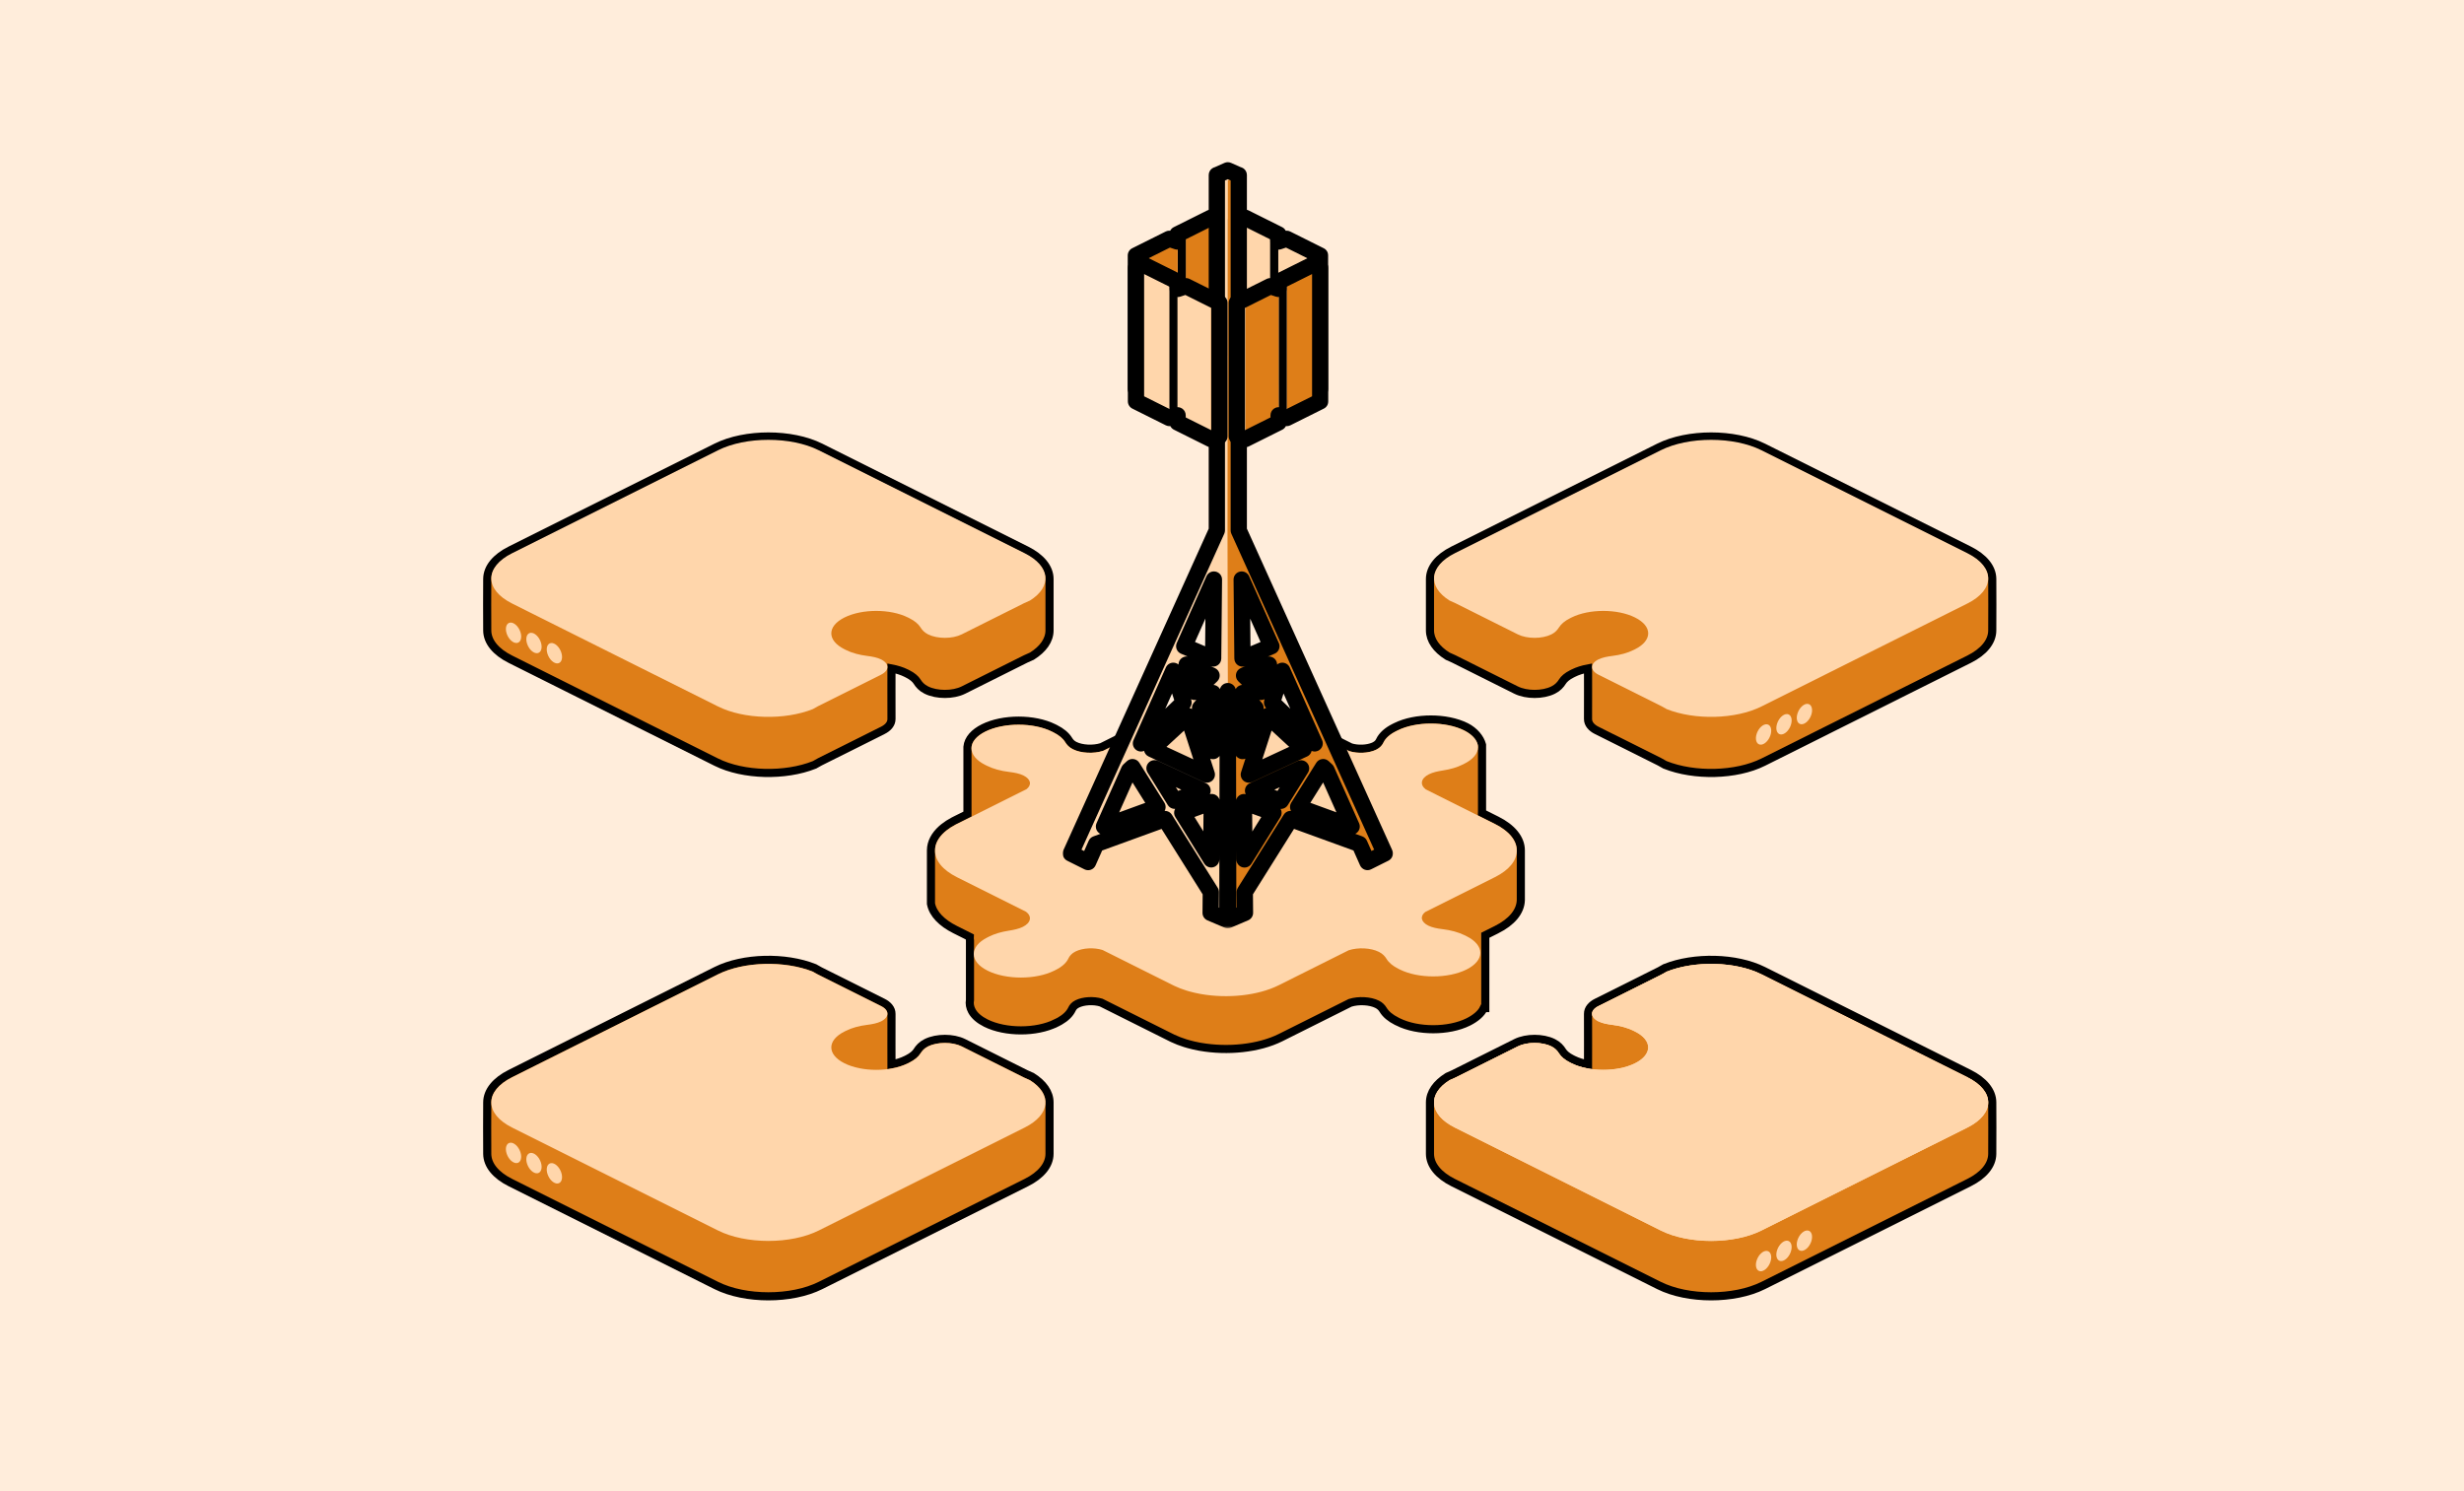 <svg width="380" height="230" viewBox="0 0 380 230" fill="none" xmlns="http://www.w3.org/2000/svg">
<rect width="380" height="230" fill="#FFEDDB"/>
<path d="M189.202 108.108C192.174 108.126 195.169 108.7 197.494 109.862L208.307 115.268C209.401 115.601 210.83 115.548 211.796 115.145L211.985 115.058C212.437 114.832 212.66 114.545 212.797 114.254C213.185 113.431 213.982 112.743 215.019 112.224L215.252 112.108C216.781 111.343 218.744 110.977 220.673 110.977C222.602 110.977 224.564 111.343 226.094 112.108C227.402 112.762 228.281 113.881 228.539 114.838L228.561 114.918V115.055C228.57 115.177 228.57 115.299 228.561 115.42V125.083C228.568 125.187 228.568 125.291 228.562 125.395L230.821 126.525C233.167 127.698 234.55 129.345 234.544 131.174V131.18C234.544 131.186 234.545 131.203 234.545 131.222C234.545 131.257 234.543 131.294 234.543 131.312V138.833C234.497 140.624 233.123 142.229 230.821 143.38H230.82L229.062 144.259V154.41C229.065 154.476 229.065 154.543 229.062 154.611V155.489H228.837C228.432 156.356 227.529 157.08 226.448 157.621C224.919 158.385 222.956 158.751 221.027 158.751C219.099 158.751 217.136 158.385 215.606 157.621V157.62L215.374 157.505L215.373 157.504C214.454 157.045 213.73 156.455 213.306 155.759C213.109 155.437 212.846 155.136 212.379 154.903C211.288 154.358 209.532 154.267 208.223 154.678L197.494 160.043C194.11 161.735 189.286 162.192 185.137 161.466C185.046 161.45 184.955 161.433 184.865 161.417C184.324 161.314 183.793 161.192 183.278 161.048C183.106 161 182.936 160.95 182.769 160.898C182.096 160.688 181.452 160.439 180.85 160.153C180.775 160.118 180.7 160.081 180.625 160.043L169.811 154.636C168.642 154.281 167.094 154.368 166.135 154.847C165.683 155.073 165.459 155.36 165.322 155.651C164.983 156.372 164.33 156.989 163.478 157.479L163.1 157.682L162.866 157.798L162.865 157.797C161.336 158.562 159.374 158.928 157.446 158.928C155.518 158.928 153.555 158.562 152.025 157.797C151.039 157.304 150.301 156.68 149.896 155.951C149.588 155.399 149.485 154.807 149.591 154.224V145.069C149.558 144.883 149.546 144.696 149.556 144.509L147.299 143.38C145.271 142.366 143.898 141 143.587 139.442L143.574 139.38V139.319L143.575 131.217C143.575 131.215 143.574 131.212 143.574 131.21V131.174C143.574 131.172 143.575 131.169 143.575 131.165C143.575 131.163 143.575 131.16 143.575 131.157C143.575 131.154 143.576 131.148 143.576 131.142C143.576 131.139 143.577 131.135 143.577 131.13C143.577 131.129 143.577 131.127 143.577 131.125C143.589 129.947 144.185 128.833 145.237 127.889C145.338 127.798 145.445 127.709 145.555 127.621C145.994 127.269 146.504 126.94 147.079 126.637C147.151 126.599 147.225 126.562 147.299 126.525H147.3L149.202 125.578V115.224L149.204 115.196C149.311 114.006 150.249 112.996 151.671 112.285C153.2 111.52 155.163 111.154 157.092 111.154C159.02 111.154 160.983 111.52 162.513 112.285L162.745 112.401C163.664 112.86 164.389 113.45 164.813 114.146C165.01 114.469 165.273 114.77 165.74 115.003C166.83 115.548 168.584 115.637 169.893 115.227L180.625 109.862C180.7 109.824 180.775 109.788 180.85 109.752C183.215 108.628 186.229 108.09 189.202 108.108ZM143.576 131.159C143.576 131.163 143.575 131.167 143.575 131.169V131.186C143.575 131.177 143.576 131.168 143.576 131.159Z" fill="#DE7E18" stroke="black" stroke-width="1.253"/>
<path d="M151.951 112.846C154.79 111.426 159.393 111.426 162.232 112.846L162.465 112.962C163.319 113.389 163.935 113.909 164.278 114.473C164.523 114.874 164.867 115.267 165.46 115.564C166.727 116.197 168.678 116.28 170.124 115.813L180.905 110.423C180.975 110.387 181.047 110.353 181.118 110.319C185.636 108.172 192.781 108.206 197.214 110.423L208.077 115.854C209.382 116.266 211.128 116.188 212.265 115.619C212.854 115.325 213.173 114.927 213.364 114.522C213.67 113.871 214.333 113.268 215.299 112.785L215.532 112.668C218.371 111.249 222.974 111.249 225.814 112.668C228.653 114.088 228.653 116.389 225.814 117.809L225.581 117.925C224.727 118.352 223.687 118.66 222.559 118.832C221.756 118.954 220.97 119.126 220.377 119.423C219.11 120.056 218.944 121.032 219.879 121.755L230.54 127.086C232.805 128.218 233.929 129.703 233.917 131.187C233.917 131.199 233.918 131.211 233.918 131.222C233.918 132.698 232.792 134.173 230.54 135.299L219.796 140.671C218.973 141.324 219.129 142.197 220.266 142.765C220.855 143.06 221.65 143.219 222.461 143.315C223.762 143.468 224.969 143.799 225.935 144.282L226.168 144.399C229.007 145.818 229.007 148.12 226.168 149.539C223.329 150.959 218.726 150.959 215.887 149.539L215.654 149.423C214.8 148.996 214.184 148.476 213.84 147.912C213.596 147.511 213.252 147.118 212.659 146.821C211.392 146.188 209.441 146.105 207.995 146.572L197.214 151.962C193.977 153.581 189.294 154.036 185.244 153.328C185.156 153.313 185.068 153.296 184.981 153.28C184.456 153.181 183.943 153.062 183.447 152.924C183.281 152.878 183.117 152.829 182.955 152.779C182.308 152.576 181.692 152.339 181.118 152.066C181.047 152.032 180.975 151.997 180.905 151.962L170.041 146.53C168.736 146.119 166.991 146.197 165.854 146.765C165.264 147.06 164.946 147.458 164.755 147.863C164.449 148.514 163.786 149.117 162.82 149.6L162.587 149.717C159.748 151.136 155.144 151.136 152.305 149.717C149.466 148.297 149.466 145.996 152.305 144.576L152.538 144.459C153.392 144.033 154.432 143.725 155.56 143.553C156.362 143.431 157.149 143.259 157.742 142.962C159.009 142.329 159.175 141.353 158.24 140.63L147.578 135.299C145.312 134.166 144.186 132.678 144.201 131.192C144.191 130.214 144.675 129.235 145.655 128.356C145.748 128.274 145.844 128.192 145.946 128.111C146.35 127.787 146.825 127.479 147.371 127.192C147.439 127.156 147.508 127.121 147.578 127.086L158.323 121.713C159.146 121.061 158.99 120.188 157.853 119.62C157.264 119.325 156.469 119.166 155.658 119.07C154.357 118.917 153.15 118.586 152.184 118.103L151.951 117.986C149.111 116.567 149.111 114.265 151.951 112.846Z" fill="#FFD6AB"/>
<path d="M264.478 148.054C267.16 148.124 269.834 148.67 271.936 149.721L303.683 165.594C305.917 166.711 307.247 168.284 307.247 170.04C307.246 173.451 307.281 174.512 307.247 177.989C307.229 179.731 305.902 181.289 303.683 182.399L271.936 198.272C269.681 199.399 266.768 199.947 263.888 199.947C261.009 199.947 258.095 199.399 255.84 198.272L224.094 182.399C221.86 181.282 220.531 179.71 220.531 177.955V170.039C220.531 168.523 221.528 167.139 223.227 166.079L223.275 166.049L223.327 166.029C223.627 165.909 223.915 165.779 224.19 165.642L233.794 160.84C234.62 160.428 235.661 160.237 236.667 160.237C237.674 160.237 238.716 160.427 239.542 160.84C240.251 161.195 240.667 161.674 240.958 162.141C241.206 162.541 241.683 162.963 242.421 163.333L242.643 163.444C243.295 163.77 244.068 164.013 244.906 164.172C244.906 164.041 244.906 163.896 244.907 163.738C244.908 163.029 244.91 162.071 244.911 161.078C244.913 159.087 244.912 156.958 244.905 156.379C244.895 155.596 245.482 154.997 246.225 154.625L255.937 149.769C256.211 149.632 256.465 149.489 256.7 149.342L256.747 149.313L256.798 149.292C259.05 148.391 261.794 147.985 264.478 148.054Z" fill="#DE7E18" stroke="black" stroke-width="1.253"/>
<path d="M257.031 149.874C261.345 148.147 267.658 148.283 271.656 150.282L303.403 166.155C307.693 168.3 307.693 171.778 303.403 173.923L271.656 189.796C267.366 191.941 260.411 191.941 256.121 189.796L224.374 173.923C220.376 171.924 220.105 168.767 223.559 166.61C223.874 166.484 224.179 166.349 224.471 166.203L234.075 161.401C235.507 160.685 237.829 160.685 239.261 161.401C239.843 161.692 240.18 162.079 240.425 162.472C240.754 163.002 241.337 163.491 242.141 163.893L242.363 164.004C245.067 165.356 249.452 165.356 252.157 164.004C254.861 162.652 254.861 160.459 252.157 159.107L251.935 158.996C251.024 158.541 249.889 158.227 248.665 158.079C247.868 157.982 247.085 157.826 246.505 157.536C245.207 156.887 245.207 155.835 246.505 155.186L256.217 150.33C256.509 150.184 256.78 150.032 257.031 149.874Z" fill="#FFD6AB"/>
<g clip-path="url(#clip0_4701_11193)">
<path d="M273.034 194.641C272.743 195.508 272.035 196.152 271.451 196.081C270.867 196.009 270.63 195.248 270.921 194.382C271.213 193.516 271.921 192.87 272.505 192.943C273.089 193.015 273.325 193.775 273.034 194.641Z" fill="#FFD6AB"/>
</g>
<g clip-path="url(#clip1_4701_11193)">
<path d="M276.184 193.067C275.893 193.934 275.185 194.578 274.601 194.507C274.017 194.435 273.78 193.674 274.072 192.808C274.363 191.942 275.071 191.296 275.655 191.368C276.239 191.441 276.476 192.201 276.184 193.067Z" fill="#FFD6AB"/>
</g>
<g clip-path="url(#clip2_4701_11193)">
<path d="M279.334 191.492C279.042 192.36 278.334 193.003 277.75 192.932C277.167 192.86 276.93 192.099 277.221 191.233C277.512 190.367 278.221 189.721 278.805 189.794C279.388 189.866 279.625 190.626 279.334 191.492Z" fill="#FFD6AB"/>
</g>
<path d="M257.031 149.874C261.345 148.147 267.658 148.283 271.656 150.282L303.403 166.155C307.693 168.3 307.693 171.778 303.403 173.923L271.656 189.796C267.366 191.941 260.411 191.941 256.121 189.796L224.374 173.923C220.376 171.924 220.105 168.767 223.559 166.61C223.874 166.484 224.179 166.349 224.471 166.203L234.075 161.401C235.507 160.685 237.829 160.685 239.261 161.401C239.843 161.692 240.18 162.079 240.425 162.472C240.754 163.002 241.337 163.491 242.141 163.893L242.363 164.004C245.067 165.356 249.452 165.356 252.157 164.004C254.861 162.652 254.861 160.459 252.157 159.107L251.935 158.996C251.024 158.541 249.889 158.227 248.665 158.079C247.868 157.982 247.085 157.826 246.505 157.536C245.207 156.887 245.207 155.835 246.505 155.186L256.217 150.33C256.509 150.184 256.78 150.032 257.031 149.874Z" fill="#FFD6AB"/>
<path d="M264.479 119.216C267.16 119.146 269.834 118.6 271.937 117.549L303.684 101.676C305.917 100.559 307.247 98.986 307.247 97.231C307.246 93.819 307.282 92.758 307.247 89.281C307.23 87.539 305.903 85.981 303.684 84.871L271.937 68.998C269.682 67.871 266.768 67.323 263.889 67.323C261.009 67.323 258.096 67.871 255.841 68.998L224.095 84.871C221.861 85.988 220.531 87.56 220.531 89.315V97.231C220.532 98.746 221.529 100.131 223.228 101.191L223.275 101.221L223.327 101.241C223.627 101.361 223.916 101.491 224.19 101.628L233.795 106.43C234.621 106.843 235.661 107.033 236.668 107.033C237.675 107.033 238.716 106.843 239.542 106.43C240.251 106.075 240.668 105.596 240.958 105.129C241.207 104.729 241.683 104.307 242.422 103.938L242.644 103.826C243.296 103.5 244.068 103.257 244.906 103.098C244.906 103.229 244.907 103.374 244.907 103.532C244.908 104.241 244.91 105.199 244.911 106.192C244.913 108.184 244.913 110.312 244.905 110.891C244.895 111.674 245.482 112.273 246.226 112.645L255.938 117.501C256.211 117.638 256.465 117.781 256.7 117.928L256.747 117.957L256.799 117.978C259.05 118.879 261.795 119.285 264.479 119.216Z" fill="#DE7E18" stroke="black" stroke-width="1.253"/>
<g clip-path="url(#clip3_4701_11193)">
<path d="M273.036 113.417C272.745 114.284 272.037 114.928 271.453 114.857C270.869 114.785 270.632 114.024 270.923 113.158C271.215 112.292 271.923 111.646 272.507 111.718C273.091 111.791 273.327 112.551 273.036 113.417Z" fill="#FFD6AB"/>
</g>
<g clip-path="url(#clip4_4701_11193)">
<path d="M276.186 111.842C275.895 112.709 275.187 113.353 274.603 113.281C274.019 113.21 273.782 112.449 274.074 111.583C274.365 110.717 275.073 110.071 275.657 110.143C276.241 110.216 276.478 110.976 276.186 111.842Z" fill="#FFD6AB"/>
</g>
<g clip-path="url(#clip5_4701_11193)">
<path d="M279.336 110.267C279.044 111.134 278.336 111.778 277.752 111.707C277.169 111.635 276.932 110.874 277.223 110.008C277.514 109.142 278.223 108.496 278.806 108.569C279.39 108.641 279.627 109.401 279.336 110.267Z" fill="#FFD6AB"/>
</g>
<path d="M257.033 109.373C261.346 111.1 267.659 110.965 271.658 108.966L303.404 93.092C307.694 90.947 307.694 87.47 303.404 85.325L271.658 69.451C267.368 67.306 260.412 67.306 256.122 69.451L224.376 85.325C220.378 87.324 220.106 90.481 223.561 92.637C223.876 92.763 224.18 92.899 224.472 93.045L234.076 97.847C235.508 98.563 237.83 98.563 239.262 97.847C239.845 97.555 240.182 97.169 240.426 96.776C240.756 96.246 241.339 95.756 242.142 95.355L242.364 95.244C245.069 93.891 249.454 93.891 252.158 95.244C254.863 96.596 254.863 98.788 252.158 100.141L251.936 100.252C251.026 100.707 249.891 101.021 248.667 101.169C247.869 101.265 247.086 101.421 246.506 101.711C245.208 102.36 245.209 103.413 246.507 104.062L256.219 108.918C256.51 109.064 256.781 109.216 257.033 109.373Z" fill="#FFD6AB"/>
<path d="M117.912 148.054C115.23 148.124 112.557 148.67 110.454 149.721L78.707 165.594C76.473 166.711 75.143 168.284 75.144 170.04C75.144 173.451 75.109 174.512 75.144 177.989C75.161 179.731 76.488 181.289 78.707 182.399L110.454 198.272C112.709 199.399 115.623 199.947 118.502 199.947C121.381 199.947 124.295 199.399 126.55 198.272L158.296 182.399C160.53 181.282 161.859 179.71 161.859 177.955V170.039C161.859 168.523 160.862 167.139 159.163 166.079L159.115 166.049L159.063 166.029C158.763 165.909 158.475 165.779 158.2 165.642L148.596 160.84C147.77 160.428 146.729 160.237 145.723 160.237C144.716 160.237 143.674 160.427 142.849 160.84C142.139 161.195 141.723 161.674 141.433 162.141C141.184 162.541 140.707 162.963 139.969 163.333L139.747 163.444C139.095 163.77 138.322 164.013 137.484 164.172C137.484 164.041 137.484 163.896 137.483 163.738C137.482 163.029 137.48 162.071 137.479 161.078C137.478 159.087 137.478 156.958 137.485 156.379C137.495 155.596 136.908 154.997 136.165 154.625L126.453 149.769C126.179 149.632 125.925 149.489 125.69 149.342L125.644 149.313L125.592 149.292C123.34 148.391 120.596 147.985 117.912 148.054Z" fill="#DE7E18" stroke="black" stroke-width="1.253"/>
<g clip-path="url(#clip6_4701_11193)">
<path d="M84.442 181.105C84.733 181.972 85.442 182.616 86.025 182.544C86.609 182.473 86.846 181.712 86.555 180.846C86.263 179.979 85.555 179.333 84.971 179.406C84.388 179.479 84.151 180.239 84.442 181.105Z" fill="#FFD6AB"/>
</g>
<g clip-path="url(#clip7_4701_11193)">
<path d="M81.293 179.529C81.584 180.397 82.292 181.04 82.876 180.969C83.46 180.898 83.697 180.136 83.405 179.27C83.114 178.404 82.406 177.758 81.822 177.831C81.238 177.903 81.001 178.663 81.293 179.529Z" fill="#FFD6AB"/>
</g>
<g clip-path="url(#clip8_4701_11193)">
<path d="M78.142 177.955C78.434 178.822 79.142 179.466 79.726 179.394C80.309 179.323 80.546 178.562 80.255 177.696C79.964 176.83 79.255 176.183 78.672 176.256C78.088 176.329 77.851 177.089 78.142 177.955Z" fill="#FFD6AB"/>
</g>
<path d="M125.359 149.874C121.046 148.147 114.732 148.283 110.734 150.282L78.987 166.155C74.697 168.3 74.697 171.778 78.987 173.923L110.734 189.796C115.024 191.941 121.979 191.941 126.269 189.796L158.016 173.923C162.014 171.924 162.285 168.767 158.831 166.61C158.516 166.484 158.211 166.349 157.919 166.203L148.316 161.401C146.883 160.685 144.561 160.685 143.129 161.401C142.547 161.692 142.21 162.079 141.965 162.472C141.636 163.002 141.053 163.491 140.249 163.893L140.027 164.004C137.323 165.356 132.938 165.356 130.233 164.004C127.529 162.652 127.529 160.459 130.233 159.107L130.455 158.996C131.366 158.541 132.501 158.227 133.725 158.079C134.522 157.982 135.305 157.826 135.885 157.536C137.183 156.887 137.183 155.835 135.885 155.186L126.173 150.33C125.881 150.184 125.611 150.032 125.359 149.874Z" fill="#FFD6AB"/>
<path d="M117.912 119.216C115.23 119.146 112.557 118.6 110.454 117.549L78.707 101.676C76.473 100.559 75.143 98.986 75.144 97.231C75.144 93.819 75.109 92.758 75.144 89.281C75.161 87.539 76.488 85.981 78.707 84.871L110.454 68.998C112.709 67.871 115.623 67.323 118.502 67.323C121.381 67.323 124.295 67.871 126.55 68.998L158.296 84.871C160.53 85.988 161.859 87.56 161.859 89.315V97.231C161.859 98.746 160.862 100.131 159.163 101.191L159.115 101.221L159.063 101.241C158.763 101.361 158.475 101.491 158.2 101.628L148.596 106.43C147.77 106.843 146.729 107.033 145.723 107.033C144.716 107.033 143.674 106.843 142.849 106.43C142.139 106.075 141.723 105.596 141.433 105.129C141.184 104.729 140.707 104.307 139.969 103.938L139.747 103.826C139.095 103.5 138.322 103.257 137.484 103.098C137.484 103.229 137.484 103.374 137.483 103.532C137.482 104.241 137.48 105.199 137.479 106.192C137.478 108.184 137.478 110.312 137.485 110.891C137.495 111.674 136.908 112.273 136.165 112.645L126.453 117.501C126.179 117.638 125.925 117.781 125.69 117.928L125.644 117.957L125.592 117.978C123.34 118.879 120.596 119.285 117.912 119.216Z" fill="#DE7E18" stroke="black" stroke-width="1.253"/>
<g clip-path="url(#clip9_4701_11193)">
<path d="M84.443 100.882C84.734 101.749 85.442 102.393 86.026 102.322C86.61 102.25 86.847 101.489 86.556 100.623C86.264 99.757 85.556 99.111 84.972 99.183C84.388 99.256 84.152 100.016 84.443 100.882Z" fill="#FFD6AB"/>
</g>
<g clip-path="url(#clip10_4701_11193)">
<path d="M81.293 99.307C81.584 100.174 82.292 100.818 82.876 100.746C83.46 100.675 83.697 99.914 83.405 99.048C83.114 98.182 82.406 97.535 81.822 97.608C81.238 97.681 81.001 98.441 81.293 99.307Z" fill="#FFD6AB"/>
</g>
<g clip-path="url(#clip11_4701_11193)">
<path d="M78.143 97.732C78.435 98.599 79.143 99.243 79.727 99.172C80.311 99.1 80.547 98.339 80.256 97.473C79.965 96.607 79.257 95.961 78.672 96.033C78.089 96.106 77.852 96.866 78.143 97.732Z" fill="#FFD6AB"/>
</g>
<path d="M125.358 109.373C121.045 111.1 114.732 110.965 110.733 108.966L78.987 93.092C74.697 90.947 74.697 87.47 78.987 85.325L110.733 69.451C115.023 67.306 121.979 67.306 126.269 69.451L158.015 85.325C162.014 87.324 162.285 90.481 158.83 92.637C158.515 92.763 158.211 92.899 157.919 93.045L148.315 97.847C146.883 98.563 144.561 98.563 143.129 97.847C142.546 97.555 142.209 97.169 141.965 96.776C141.636 96.246 141.053 95.756 140.249 95.355L140.027 95.244C137.322 93.891 132.937 93.891 130.233 95.244C127.528 96.596 127.528 98.788 130.233 100.141L130.455 100.252C131.365 100.707 132.5 101.021 133.724 101.169C134.522 101.265 135.305 101.421 135.885 101.711C137.183 102.36 137.183 103.413 135.884 104.062L126.172 108.918C125.881 109.064 125.61 109.216 125.358 109.373Z" fill="#FFD6AB"/>
<g clip-path="url(#clip12_4701_11193)">
<path d="M197.167 36.151L192.012 33.578L190.725 34.007V54.593L195.88 57.167L197.167 56.738V36.151Z" fill="#FFD6AB"/>
<path d="M195.879 36.58L190.723 34.007V54.594L195.879 57.167V36.58Z" fill="#FFD6AB"/>
<path d="M195.88 36.581L197.167 36.152V56.739L195.88 57.168V36.581Z" fill="black"/>
<path d="M203.583 39.408L198.428 36.834L197.141 37.263V57.85L202.297 60.424L203.583 59.995V39.408Z" fill="#FFD6AB"/>
<path d="M202.297 39.837L197.141 37.264V57.851L202.297 60.425V39.837Z" fill="#FFD6AB"/>
<path d="M202.297 39.838L203.583 39.409V59.996L202.297 60.425V39.838Z" fill="#DE7E18"/>
<path d="M181.594 36.151L186.749 33.578L188.036 34.007V54.593L182.88 57.167L181.594 56.738V36.151Z" fill="#FFD6AB"/>
<path d="M182.881 36.58L188.036 34.006V54.593L182.881 57.167V36.58Z" fill="#DE7E18"/>
<path d="M182.88 36.58L181.594 36.151V56.738L182.88 57.167V36.58Z" fill="black"/>
<path d="M175.175 39.408L180.331 36.834L181.617 37.263V57.85L176.462 60.424L175.175 59.995V39.408Z" fill="#FFD6AB"/>
<path d="M176.46 39.837L181.616 37.264V57.851L176.46 60.424V39.837Z" fill="#DE7E18"/>
<path d="M176.462 39.838L175.175 39.409V59.996L176.462 60.425V39.838Z" fill="#FFD6AB"/>
<mask id="path-36-outside-1_4701_11193" maskUnits="userSpaceOnUse" x="173.174" y="31.579" width="32" height="31" fill="black">
<rect fill="white" x="173.174" y="31.579" width="32" height="31"/>
<path d="M188.032 34.008H188.033V54.595L182.877 57.168V57.167L182.876 57.168L181.617 56.748V57.852L176.46 60.426L175.174 59.996V39.409L180.33 36.836L181.589 37.255V36.152L186.746 33.579L188.032 34.008ZM197.167 36.152V37.256L198.427 36.836L203.583 39.409V59.996L202.296 60.425L197.14 57.852V56.747L195.879 57.168L190.724 54.595V34.008L192.01 33.579L197.167 36.152Z"/>
</mask>
<path d="M188.032 34.008L187.635 35.197C187.763 35.24 187.897 35.261 188.032 35.261V34.008ZM188.033 34.008H189.286C189.286 33.316 188.725 32.754 188.033 32.754V34.008ZM188.033 54.595L188.593 55.716C189.018 55.504 189.286 55.07 189.286 54.595H188.033ZM182.877 57.168H181.624C181.624 57.602 181.849 58.006 182.218 58.234C182.587 58.462 183.049 58.483 183.437 58.289L182.877 57.168ZM182.877 57.167H184.131C184.131 56.66 183.826 56.203 183.357 56.009C182.889 55.815 182.35 55.922 181.991 56.281L182.877 57.167ZM182.876 57.168L182.48 58.357C182.93 58.507 183.427 58.39 183.763 58.054L182.876 57.168ZM181.617 56.748L182.013 55.559C181.631 55.431 181.211 55.496 180.884 55.731C180.557 55.967 180.363 56.345 180.363 56.748H181.617ZM181.617 57.852L182.177 58.973C182.602 58.761 182.87 58.327 182.87 57.852H181.617ZM176.46 60.426L176.063 61.615C176.379 61.72 176.723 61.696 177.02 61.547L176.46 60.426ZM175.174 59.996H173.921C173.921 60.535 174.266 61.014 174.777 61.185L175.174 59.996ZM175.174 39.409L174.615 38.288C174.189 38.5 173.921 38.934 173.921 39.409H175.174ZM180.33 36.836L180.725 35.647C180.41 35.542 180.067 35.566 179.77 35.714L180.33 36.836ZM181.589 37.255L181.194 38.444C181.576 38.571 181.996 38.507 182.323 38.272C182.649 38.036 182.843 37.658 182.843 37.255H181.589ZM181.589 36.152L181.03 35.031C180.605 35.243 180.336 35.677 180.336 36.152H181.589ZM186.746 33.579L187.142 32.39C186.827 32.285 186.483 32.309 186.186 32.458L186.746 33.579ZM197.167 36.152H198.42C198.42 35.677 198.151 35.243 197.726 35.031L197.167 36.152ZM197.167 37.256H195.913C195.913 37.659 196.107 38.037 196.433 38.273C196.76 38.508 197.18 38.572 197.563 38.445L197.167 37.256ZM198.427 36.836L198.987 35.714C198.69 35.566 198.346 35.542 198.031 35.647L198.427 36.836ZM203.583 39.409H204.836C204.836 38.934 204.567 38.5 204.142 38.288L203.583 39.409ZM203.583 59.996L203.979 61.185C204.491 61.015 204.836 60.536 204.836 59.996H203.583ZM202.296 60.425L201.737 61.546C202.034 61.695 202.378 61.719 202.693 61.614L202.296 60.425ZM197.14 57.852H195.887C195.887 58.327 196.155 58.761 196.58 58.973L197.14 57.852ZM197.14 56.747H198.394C198.394 56.344 198.2 55.966 197.873 55.73C197.546 55.494 197.125 55.431 196.743 55.558L197.14 56.747ZM195.879 57.168L195.32 58.289C195.617 58.438 195.961 58.462 196.276 58.357L195.879 57.168ZM190.724 54.595H189.471C189.471 55.07 189.739 55.504 190.164 55.716L190.724 54.595ZM190.724 34.008L190.328 32.819C189.816 32.989 189.471 33.468 189.471 34.008H190.724ZM192.01 33.579L192.57 32.458C192.273 32.309 191.929 32.285 191.614 32.39L192.01 33.579ZM188.032 34.008V35.261H188.033V34.008V32.754H188.032V34.008ZM188.033 34.008H186.779V54.595H188.033H189.286V34.008H188.033ZM188.033 54.595L187.473 53.473L182.318 56.046L182.877 57.168L183.437 58.289L188.593 55.716L188.033 54.595ZM182.877 57.168H184.131V57.167H182.877H181.624V57.168H182.877ZM182.877 57.167L181.991 56.281L181.99 56.282L182.876 57.168L183.763 58.054L183.764 58.053L182.877 57.167ZM182.876 57.168L183.273 55.979L182.013 55.559L181.617 56.748L181.22 57.937L182.48 58.357L182.876 57.168ZM181.617 56.748H180.363V57.852H181.617H182.87V56.748H181.617ZM181.617 57.852L181.057 56.73L175.901 59.304L176.46 60.426L177.02 61.547L182.177 58.973L181.617 57.852ZM176.46 60.426L176.858 59.237L175.572 58.807L175.174 59.996L174.777 61.185L176.063 61.615L176.46 60.426ZM175.174 59.996H176.428V39.409H175.174H173.921V59.996H175.174ZM175.174 39.409L175.734 40.531L180.889 37.958L180.33 36.836L179.77 35.714L174.615 38.288L175.174 39.409ZM180.33 36.836L179.934 38.025L181.194 38.444L181.589 37.255L181.985 36.065L180.725 35.647L180.33 36.836ZM181.589 37.255H182.843V36.152H181.589H180.336V37.255H181.589ZM181.589 36.152L182.149 37.274L187.305 34.701L186.746 33.579L186.186 32.458L181.03 35.031L181.589 36.152ZM186.746 33.579L186.349 34.768L187.635 35.197L188.032 34.008L188.428 32.819L187.142 32.39L186.746 33.579ZM197.167 36.152H195.913V37.256H197.167H198.42V36.152H197.167ZM197.167 37.256L197.563 38.445L198.823 38.025L198.427 36.836L198.031 35.647L196.77 36.067L197.167 37.256ZM198.427 36.836L197.867 37.958L203.023 40.531L203.583 39.409L204.142 38.288L198.987 35.714L198.427 36.836ZM203.583 39.409H202.329V59.996H203.583H204.836V39.409H203.583ZM203.583 59.996L203.186 58.807L201.9 59.236L202.296 60.425L202.693 61.614L203.979 61.185L203.583 59.996ZM202.296 60.425L202.856 59.303L197.7 56.73L197.14 57.852L196.58 58.973L201.737 61.546L202.296 60.425ZM197.14 57.852H198.394V56.747H197.14H195.887V57.852H197.14ZM197.14 56.747L196.743 55.558L195.482 55.979L195.879 57.168L196.276 58.357L197.537 57.936L197.14 56.747ZM195.879 57.168L196.439 56.046L191.284 53.473L190.724 54.595L190.164 55.716L195.32 58.289L195.879 57.168ZM190.724 54.595H191.978V34.008H190.724H189.471V54.595H190.724ZM190.724 34.008L191.121 35.197L192.407 34.768L192.01 33.579L191.614 32.39L190.328 32.819L190.724 34.008ZM192.01 33.579L191.451 34.701L196.607 37.274L197.167 36.152L197.726 35.031L192.57 32.458L192.01 33.579Z" fill="black" mask="url(#path-36-outside-1_4701_11193)"/>
<path d="M187.661 81.813L165.146 131.639L167.811 132.97L169.047 130.188L179.664 126.33L186.733 137.591L186.703 140.805L189.286 141.905L189.399 82.638L189.354 27.641L187.661 27V81.826V81.813ZM184.232 106.723L183.004 102.509L186.853 104.191L184.232 106.723ZM187.04 106.892L187.077 115.845L185.071 109.205L187.032 106.892H187.04ZM183.199 110.437L186.119 119.471L177.665 115.545L183.206 110.437H183.199ZM185.46 121.947L181.162 123.51L178.047 118.502L185.46 121.941V121.947ZM187.212 89.391L187.092 101.571L182.63 99.676L187.205 89.391H187.212ZM180.945 103.465L182.525 108.355L175.958 114.663L180.945 103.465ZM170.252 127.487L174.116 118.815L174.648 118.321L178.511 124.48L170.252 127.493V127.487ZM182.315 125.367L186.875 123.711L186.793 132.551L182.323 125.361L182.315 125.367Z" fill="#FFD6AB"/>
<path d="M189.309 82.632L189.421 141.898L192.005 140.798L191.975 137.584L199.043 126.323L209.661 130.181L210.896 132.963L213.562 131.632L191.046 81.812V26.999L189.354 27.64L189.309 82.625V82.632ZM191.855 104.196L195.704 102.514L194.476 106.728L191.855 104.196ZM193.637 109.204L191.63 115.844L191.668 106.891L193.63 109.204H193.637ZM201.05 115.544L192.596 119.471L195.516 110.436L201.057 115.544H201.05ZM200.661 118.508L197.546 123.516L193.248 121.953L200.661 118.514V118.508ZM196.078 99.675L191.615 101.57L191.496 89.39L196.071 99.675H196.078ZM202.75 114.663L196.183 108.354L197.763 103.464L202.75 114.663ZM200.196 124.479L204.06 118.32L204.592 118.814L208.455 127.486L200.196 124.473V124.479ZM191.922 132.557L191.84 123.716L196.4 125.373L191.93 132.563L191.922 132.557Z" fill="#DE7E18"/>
<path d="M187.664 27.021L189.35 26.27L191.04 27.021L189.35 27.815L187.664 27.021Z" fill="#FFD6AB"/>
<mask id="path-41-outside-2_4701_11193" maskUnits="userSpaceOnUse" x="163.146" y="24.27" width="52" height="119" fill="black">
<rect fill="white" x="163.146" y="24.27" width="52" height="119"/>
<path d="M191.016 27.01L191.045 26.999V81.814L213.562 131.632L210.896 132.964L209.66 130.182L199.042 126.324L191.974 137.584L192.004 140.798L189.421 141.898L189.354 106.599L189.287 141.904L186.704 140.805L186.733 137.591L179.665 126.33L169.048 130.188L167.812 132.97L165.146 131.639L187.662 81.812V26.999L187.688 27.009L189.35 26.27L191.016 27.01ZM191.921 132.558L191.929 132.563L196.399 125.373L191.839 123.717L191.921 132.558ZM182.325 125.363L186.794 132.551L186.876 123.71L182.325 125.363ZM174.116 118.814L170.253 127.486V127.493L178.512 124.479L174.648 118.32L174.116 118.814ZM200.198 124.475L208.454 127.486L204.591 118.814L204.06 118.32L200.198 124.475ZM193.247 121.953L197.545 123.517L200.653 118.517L193.247 121.953ZM181.163 123.51L185.461 121.947V121.94L178.048 118.502L181.163 123.51ZM192.596 119.472L201.049 115.545H201.057L195.516 110.437L192.596 119.472ZM177.666 115.545L186.12 119.471L183.2 110.441L177.666 115.545ZM185.071 109.204L187.078 115.845L187.041 106.892H187.033L185.071 109.204ZM191.629 115.845L193.636 109.205H193.629L191.667 106.892L191.629 115.845ZM175.959 114.663L182.525 108.354L180.945 103.465L175.959 114.663ZM196.182 108.354L202.749 114.663L197.762 103.465L196.182 108.354ZM191.854 104.196L194.475 106.729L195.703 102.515L191.854 104.196ZM184.232 106.723L186.854 104.19L183.005 102.508L184.232 106.723ZM182.63 99.676L187.093 101.57L187.213 89.391H187.205L182.63 99.676ZM191.614 101.57L196.077 99.676H196.069L191.494 89.391L191.614 101.57Z"/>
</mask>
<path d="M191.016 27.01L190.507 28.155C190.805 28.288 191.142 28.299 191.447 28.187L191.016 27.01ZM191.045 26.999H192.298C192.298 26.59 192.098 26.206 191.763 25.971C191.427 25.737 190.998 25.681 190.613 25.822L191.045 26.999ZM191.045 81.814H189.791C189.791 81.992 189.829 82.168 189.903 82.33L191.045 81.814ZM213.562 131.632L214.122 132.753C214.724 132.452 214.981 131.729 214.704 131.116L213.562 131.632ZM210.896 132.964L209.75 133.473C209.889 133.785 210.15 134.028 210.472 134.144C210.794 134.259 211.15 134.238 211.456 134.085L210.896 132.964ZM209.66 130.182L210.806 129.673C210.668 129.362 210.408 129.12 210.088 129.003L209.66 130.182ZM199.042 126.324L199.47 125.146C198.915 124.944 198.294 125.158 197.98 125.658L199.042 126.324ZM191.974 137.584L190.912 136.918C190.785 137.121 190.718 137.356 190.72 137.596L191.974 137.584ZM192.004 140.798L192.495 141.951C192.961 141.752 193.262 141.293 193.257 140.786L192.004 140.798ZM189.421 141.898L188.167 141.901C188.168 142.321 188.38 142.713 188.731 142.945C189.082 143.176 189.525 143.216 189.912 143.052L189.421 141.898ZM189.354 106.599L190.607 106.596C190.606 105.905 190.045 105.345 189.353 105.345C188.662 105.345 188.101 105.905 188.1 106.596L189.354 106.599ZM189.287 141.904L188.796 143.058C189.183 143.222 189.627 143.182 189.977 142.951C190.328 142.719 190.54 142.327 190.541 141.907L189.287 141.904ZM186.704 140.805L185.451 140.793C185.446 141.3 185.747 141.76 186.213 141.958L186.704 140.805ZM186.733 137.591L187.987 137.602C187.989 137.363 187.922 137.127 187.795 136.924L186.733 137.591ZM179.665 126.33L180.727 125.664C180.413 125.163 179.792 124.95 179.237 125.152L179.665 126.33ZM169.048 130.188L168.62 129.009C168.3 129.126 168.041 129.367 167.902 129.678L169.048 130.188ZM167.812 132.97L167.251 134.091C167.558 134.244 167.913 134.265 168.235 134.149C168.557 134.034 168.818 133.791 168.957 133.479L167.812 132.97ZM165.146 131.639L164.004 131.122C163.727 131.736 163.984 132.459 164.586 132.76L165.146 131.639ZM187.662 81.812L188.804 82.329C188.878 82.166 188.916 81.99 188.916 81.812H187.662ZM187.662 26.999L188.097 25.824C187.713 25.681 187.283 25.736 186.946 25.97C186.609 26.204 186.409 26.589 186.409 26.999H187.662ZM187.688 27.009L187.253 28.184C187.56 28.298 187.899 28.287 188.198 28.154L187.688 27.009ZM189.35 26.27L189.858 25.125C189.534 24.981 189.164 24.981 188.841 25.125L189.35 26.27ZM191.921 132.558L190.667 132.569C190.671 132.96 190.856 133.326 191.169 133.56L191.921 132.558ZM191.929 132.563L191.177 133.566C191.458 133.777 191.815 133.86 192.16 133.795C192.505 133.731 192.808 133.524 192.993 133.225L191.929 132.563ZM196.399 125.373L197.464 126.035C197.663 125.714 197.708 125.32 197.584 124.963C197.46 124.606 197.182 124.324 196.827 124.195L196.399 125.373ZM191.839 123.717L192.267 122.539C191.881 122.398 191.45 122.456 191.115 122.694C190.779 122.931 190.582 123.318 190.585 123.728L191.839 123.717ZM182.325 125.363L181.897 124.185C181.542 124.314 181.264 124.596 181.141 124.954C181.017 125.311 181.061 125.704 181.261 126.025L182.325 125.363ZM186.794 132.551L185.729 133.213C186.024 133.686 186.596 133.908 187.132 133.758C187.669 133.607 188.042 133.12 188.047 132.562L186.794 132.551ZM186.876 123.71L188.129 123.722C188.133 123.311 187.935 122.924 187.6 122.687C187.265 122.449 186.834 122.392 186.448 122.532L186.876 123.71ZM174.116 118.814L173.263 117.896C173.139 118.011 173.04 118.15 172.971 118.304L174.116 118.814ZM170.253 127.486L169.108 126.976C169.036 127.137 168.999 127.311 168.999 127.486H170.253ZM170.253 127.493H168.999C168.999 127.902 169.199 128.286 169.534 128.52C169.87 128.755 170.298 128.811 170.683 128.671L170.253 127.493ZM178.512 124.479L178.941 125.657C179.297 125.527 179.575 125.244 179.697 124.886C179.82 124.528 179.775 124.134 179.574 123.813L178.512 124.479ZM174.648 118.32L175.71 117.654C175.512 117.338 175.183 117.126 174.812 117.078C174.442 117.029 174.069 117.148 173.796 117.402L174.648 118.32ZM200.198 124.475L199.136 123.808C198.935 124.129 198.89 124.523 199.013 124.881C199.135 125.239 199.413 125.522 199.769 125.652L200.198 124.475ZM208.454 127.486L208.025 128.664C208.497 128.836 209.027 128.709 209.371 128.341C209.714 127.973 209.804 127.436 209.599 126.976L208.454 127.486ZM204.591 118.814L205.736 118.304C205.667 118.15 205.568 118.012 205.445 117.897L204.591 118.814ZM204.06 118.32L204.913 117.402C204.64 117.148 204.267 117.029 203.896 117.078C203.526 117.126 203.196 117.338 202.998 117.654L204.06 118.32ZM193.247 121.953L192.719 120.816C192.259 121.03 191.973 121.5 191.995 122.007C192.016 122.514 192.342 122.958 192.819 123.131L193.247 121.953ZM197.545 123.517L197.116 124.695C197.674 124.897 198.296 124.682 198.609 124.178L197.545 123.517ZM200.653 118.517L201.718 119.178C202.01 118.708 201.959 118.101 201.592 117.686C201.225 117.271 200.628 117.146 200.126 117.38L200.653 118.517ZM181.163 123.51L180.099 124.172C180.412 124.675 181.034 124.89 181.591 124.688L181.163 123.51ZM185.461 121.947L185.889 123.125C186.385 122.945 186.714 122.474 186.714 121.947H185.461ZM185.461 121.94H186.714C186.714 121.452 186.431 121.009 185.988 120.803L185.461 121.94ZM178.048 118.502L178.575 117.365C178.073 117.132 177.476 117.256 177.109 117.671C176.742 118.086 176.691 118.693 176.984 119.164L178.048 118.502ZM192.596 119.472L191.403 119.086C191.25 119.56 191.392 120.08 191.765 120.411C192.138 120.741 192.672 120.818 193.124 120.608L192.596 119.472ZM201.049 115.545V114.291C200.866 114.291 200.686 114.331 200.521 114.408L201.049 115.545ZM201.057 115.545V116.798C201.573 116.798 202.036 116.482 202.224 116.001C202.412 115.52 202.286 114.973 201.906 114.623L201.057 115.545ZM195.516 110.437L196.365 109.515C196.051 109.225 195.611 109.116 195.197 109.224C194.784 109.333 194.454 109.644 194.323 110.051L195.516 110.437ZM177.666 115.545L176.816 114.623C176.509 114.907 176.363 115.325 176.428 115.739C176.492 116.152 176.759 116.506 177.138 116.682L177.666 115.545ZM186.12 119.471L185.592 120.608C186.044 120.817 186.578 120.74 186.951 120.409C187.324 120.079 187.466 119.559 187.313 119.085L186.12 119.471ZM183.2 110.441L184.393 110.056C184.261 109.649 183.932 109.337 183.518 109.229C183.105 109.12 182.665 109.23 182.35 109.52L183.2 110.441ZM185.071 109.204L184.115 108.393C183.84 108.718 183.748 109.159 183.871 109.567L185.071 109.204ZM187.078 115.845L185.878 116.207C186.058 116.803 186.648 117.177 187.264 117.084C187.88 116.992 188.334 116.462 188.332 115.84L187.078 115.845ZM187.041 106.892L188.294 106.886C188.292 106.196 187.731 105.638 187.041 105.638V106.892ZM187.033 106.892V105.638C186.665 105.638 186.316 105.8 186.077 106.081L187.033 106.892ZM191.629 115.845L190.375 115.839C190.373 116.462 190.827 116.992 191.443 117.084C192.059 117.177 192.649 116.803 192.829 116.207L191.629 115.845ZM193.636 109.205L194.836 109.568C194.95 109.188 194.879 108.776 194.642 108.458C194.406 108.139 194.032 107.952 193.636 107.952V109.205ZM193.629 109.205L192.673 110.016C192.911 110.297 193.261 110.459 193.629 110.459V109.205ZM191.667 106.892L192.623 106.081C192.284 105.681 191.731 105.534 191.238 105.714C190.745 105.894 190.416 106.361 190.414 106.886L191.667 106.892ZM175.959 114.663L174.814 114.153C174.57 114.701 174.748 115.344 175.239 115.689C175.729 116.033 176.395 115.982 176.827 115.567L175.959 114.663ZM182.525 108.354L183.394 109.258C183.74 108.926 183.866 108.425 183.718 107.969L182.525 108.354ZM180.945 103.465L182.138 103.079C181.978 102.585 181.531 102.241 181.012 102.213C180.493 102.186 180.011 102.481 179.8 102.955L180.945 103.465ZM196.182 108.354L194.989 107.969C194.841 108.426 194.967 108.926 195.313 109.258L196.182 108.354ZM202.749 114.663L201.881 115.567C202.313 115.982 202.979 116.033 203.469 115.689C203.96 115.344 204.138 114.701 203.894 114.153L202.749 114.663ZM197.762 103.465L198.907 102.955C198.696 102.48 198.214 102.186 197.695 102.213C197.176 102.241 196.729 102.585 196.569 103.079L197.762 103.465ZM191.854 104.196L191.352 103.048C190.968 103.215 190.694 103.563 190.62 103.974C190.546 104.386 190.682 104.807 190.983 105.098L191.854 104.196ZM194.475 106.729L193.604 107.63C193.919 107.935 194.372 108.053 194.796 107.94C195.221 107.827 195.555 107.501 195.678 107.079L194.475 106.729ZM195.703 102.515L196.907 102.865C197.043 102.398 196.896 101.895 196.531 101.573C196.166 101.252 195.647 101.171 195.201 101.366L195.703 102.515ZM184.232 106.723L183.029 107.073C183.152 107.495 183.486 107.821 183.911 107.934C184.335 108.047 184.788 107.929 185.103 107.624L184.232 106.723ZM186.854 104.19L187.724 105.092C188.025 104.801 188.161 104.38 188.087 103.968C188.013 103.557 187.739 103.209 187.356 103.042L186.854 104.19ZM183.005 102.508L183.507 101.359C183.061 101.164 182.543 101.245 182.177 101.566C181.812 101.887 181.665 102.391 181.801 102.858L183.005 102.508ZM182.63 99.676L181.485 99.166C181.348 99.474 181.34 99.823 181.464 100.135C181.587 100.448 181.831 100.698 182.14 100.83L182.63 99.676ZM187.093 101.57L186.603 102.724C186.988 102.888 187.429 102.848 187.779 102.619C188.129 102.39 188.342 102.001 188.346 101.583L187.093 101.57ZM187.213 89.391L188.466 89.403C188.47 89.068 188.339 88.746 188.104 88.509C187.868 88.271 187.547 88.137 187.213 88.137V89.391ZM187.205 89.391V88.137C186.71 88.137 186.261 88.429 186.06 88.881L187.205 89.391ZM191.614 101.57L190.361 101.583C190.365 102.001 190.578 102.39 190.928 102.619C191.278 102.848 191.719 102.888 192.104 102.724L191.614 101.57ZM196.077 99.676L196.567 100.83C197.116 100.597 197.424 100.01 197.305 99.426C197.187 98.842 196.673 98.422 196.077 98.422V99.676ZM196.069 99.676L194.924 100.185C195.125 100.638 195.574 100.929 196.069 100.929V99.676ZM191.494 89.391L192.639 88.881C192.398 88.338 191.808 88.04 191.228 88.166C190.647 88.292 190.235 88.809 190.241 89.403L191.494 89.391ZM191.016 27.01L191.447 28.187L191.476 28.176L191.045 26.999L190.613 25.822L190.584 25.833L191.016 27.01ZM191.045 26.999H189.791V81.814H191.045H192.298V26.999H191.045ZM191.045 81.814L189.903 82.33L212.419 132.148L213.562 131.632L214.704 131.116L192.187 81.297L191.045 81.814ZM213.562 131.632L213.001 130.511L210.335 131.843L210.896 132.964L211.456 134.085L214.122 132.753L213.562 131.632ZM210.896 132.964L212.041 132.455L210.806 129.673L209.66 130.182L208.515 130.69L209.75 133.473L210.896 132.964ZM209.66 130.182L210.088 129.003L199.47 125.146L199.042 126.324L198.614 127.502L209.232 131.36L209.66 130.182ZM199.042 126.324L197.98 125.658L190.912 136.918L191.974 137.584L193.035 138.25L200.104 126.991L199.042 126.324ZM191.974 137.584L190.72 137.596L190.75 140.81L192.004 140.798L193.257 140.786L193.227 137.572L191.974 137.584ZM192.004 140.798L191.513 139.645L188.93 140.745L189.421 141.898L189.912 143.052L192.495 141.951L192.004 140.798ZM189.421 141.898L190.674 141.896L190.607 106.596L189.354 106.599L188.1 106.601L188.167 141.901L189.421 141.898ZM189.354 106.599L188.1 106.596L188.034 141.902L189.287 141.904L190.541 141.907L190.607 106.601L189.354 106.599ZM189.287 141.904L189.778 140.751L187.195 139.651L186.704 140.805L186.213 141.958L188.796 143.058L189.287 141.904ZM186.704 140.805L187.958 140.816L187.987 137.602L186.733 137.591L185.48 137.579L185.451 140.793L186.704 140.805ZM186.733 137.591L187.795 136.924L180.727 125.664L179.665 126.33L178.603 126.996L185.672 138.257L186.733 137.591ZM179.665 126.33L179.237 125.152L168.62 129.009L169.048 130.188L169.476 131.366L180.093 127.508L179.665 126.33ZM169.048 130.188L167.902 129.678L166.666 132.461L167.812 132.97L168.957 133.479L170.193 130.697L169.048 130.188ZM167.812 132.97L168.372 131.848L165.707 130.517L165.146 131.639L164.586 132.76L167.251 134.091L167.812 132.97ZM165.146 131.639L166.289 132.155L188.804 82.329L187.662 81.812L186.52 81.296L164.004 131.122L165.146 131.639ZM187.662 81.812H188.916V26.999H187.662H186.409V81.812H187.662ZM187.662 26.999L187.227 28.174L187.253 28.184L187.688 27.009L188.124 25.833L188.097 25.824L187.662 26.999ZM187.688 27.009L188.198 28.154L189.859 27.416L189.35 26.27L188.841 25.125L187.179 25.863L187.688 27.009ZM189.35 26.27L188.841 27.416L190.507 28.155L191.016 27.01L191.524 25.864L189.858 25.125L189.35 26.27ZM191.921 132.558L191.169 133.56L191.177 133.566L191.929 132.563L192.681 131.561L192.673 131.555L191.921 132.558ZM191.929 132.563L192.993 133.225L197.464 126.035L196.399 125.373L195.335 124.711L190.864 131.902L191.929 132.563ZM196.399 125.373L196.827 124.195L192.267 122.539L191.839 123.717L191.411 124.895L195.972 126.551L196.399 125.373ZM191.839 123.717L190.585 123.728L190.667 132.569L191.921 132.558L193.174 132.546L193.092 123.705L191.839 123.717ZM182.325 125.363L181.261 126.025L185.729 133.213L186.794 132.551L187.858 131.889L183.39 124.701L182.325 125.363ZM186.794 132.551L188.047 132.562L188.129 123.722L186.876 123.71L185.623 123.698L185.541 132.539L186.794 132.551ZM186.876 123.71L186.448 122.532L181.897 124.185L182.325 125.363L182.753 126.541L187.304 124.888L186.876 123.71ZM174.116 118.814L172.971 118.304L169.108 126.976L170.253 127.486L171.398 127.996L175.261 119.325L174.116 118.814ZM170.253 127.486H168.999V127.493H170.253H171.506V127.486H170.253ZM170.253 127.493L170.683 128.671L178.941 125.657L178.512 124.479L178.082 123.302L169.823 126.316L170.253 127.493ZM178.512 124.479L179.574 123.813L175.71 117.654L174.648 118.32L173.587 118.986L177.45 125.146L178.512 124.479ZM174.648 118.32L173.796 117.402L173.263 117.896L174.116 118.814L174.969 119.733L175.501 119.239L174.648 118.32ZM200.198 124.475L199.769 125.652L208.025 128.664L208.454 127.486L208.884 126.309L200.628 123.297L200.198 124.475ZM208.454 127.486L209.599 126.976L205.736 118.304L204.591 118.814L203.446 119.325L207.309 127.996L208.454 127.486ZM204.591 118.814L205.445 117.897L204.913 117.402L204.06 118.32L203.206 119.238L203.737 119.732L204.591 118.814ZM204.06 118.32L202.998 117.654L199.136 123.808L200.198 124.475L201.26 125.141L205.121 118.987L204.06 118.32ZM193.247 121.953L192.819 123.131L197.116 124.695L197.545 123.517L197.973 122.339L193.676 120.775L193.247 121.953ZM197.545 123.517L198.609 124.178L201.718 119.178L200.653 118.517L199.589 117.855L196.48 122.855L197.545 123.517ZM200.653 118.517L200.126 117.38L192.719 120.816L193.247 121.953L193.775 123.09L201.181 119.654L200.653 118.517ZM181.163 123.51L181.591 124.688L185.889 123.125L185.461 121.947L185.033 120.769L180.735 122.332L181.163 123.51ZM185.461 121.947H186.714V121.94H185.461H184.207V121.947H185.461ZM185.461 121.94L185.988 120.803L178.575 117.365L178.048 118.502L177.52 119.639L184.934 123.078L185.461 121.94ZM178.048 118.502L176.984 119.164L180.099 124.172L181.163 123.51L182.227 122.848L179.112 117.84L178.048 118.502ZM192.596 119.472L193.124 120.608L201.577 116.682L201.049 115.545L200.521 114.408L192.068 118.335L192.596 119.472ZM201.049 115.545V116.798H201.057V115.545V114.291H201.049V115.545ZM201.057 115.545L201.906 114.623L196.365 109.515L195.516 110.437L194.666 111.358L200.207 116.467L201.057 115.545ZM195.516 110.437L194.323 110.051L191.403 119.086L192.596 119.472L193.788 119.857L196.708 110.822L195.516 110.437ZM177.666 115.545L177.138 116.682L185.592 120.608L186.12 119.471L186.648 118.334L178.194 114.408L177.666 115.545ZM186.12 119.471L187.313 119.085L184.393 110.056L183.2 110.441L182.008 110.827L184.927 119.856L186.12 119.471ZM183.2 110.441L182.35 109.52L176.816 114.623L177.666 115.545L178.516 116.466L184.05 111.363L183.2 110.441ZM185.071 109.204L183.871 109.567L185.878 116.207L187.078 115.845L188.278 115.482L186.271 108.841L185.071 109.204ZM187.078 115.845L188.332 115.84L188.294 106.886L187.041 106.892L185.788 106.897L185.825 115.85L187.078 115.845ZM187.041 106.892V105.638H187.033V106.892V108.145H187.041V106.892ZM187.033 106.892L186.077 106.081L184.115 108.393L185.071 109.204L186.027 110.015L187.989 107.703L187.033 106.892ZM191.629 115.845L192.829 116.207L194.836 109.568L193.636 109.205L192.436 108.842L190.429 115.482L191.629 115.845ZM193.636 109.205V107.952H193.629V109.205V110.459H193.636V109.205ZM193.629 109.205L194.585 108.394L192.623 106.081L191.667 106.892L190.711 107.702L192.673 110.016L193.629 109.205ZM191.667 106.892L190.414 106.886L190.375 115.839L191.629 115.845L192.882 115.85L192.92 106.897L191.667 106.892ZM175.959 114.663L176.827 115.567L183.394 109.258L182.525 108.354L181.657 107.451L175.091 113.759L175.959 114.663ZM182.525 108.354L183.718 107.969L182.138 103.079L180.945 103.465L179.753 103.85L181.333 108.74L182.525 108.354ZM180.945 103.465L179.8 102.955L174.814 114.153L175.959 114.663L177.104 115.173L182.09 103.975L180.945 103.465ZM196.182 108.354L195.313 109.258L201.881 115.567L202.749 114.663L203.617 113.759L197.05 107.451L196.182 108.354ZM202.749 114.663L203.894 114.153L198.907 102.955L197.762 103.465L196.617 103.975L201.604 115.173L202.749 114.663ZM197.762 103.465L196.569 103.079L194.989 107.969L196.182 108.354L197.374 108.74L198.954 103.85L197.762 103.465ZM191.854 104.196L190.983 105.098L193.604 107.63L194.475 106.729L195.346 105.827L192.724 103.295L191.854 104.196ZM194.475 106.729L195.678 107.079L196.907 102.865L195.703 102.515L194.5 102.164L193.271 106.378L194.475 106.729ZM195.703 102.515L195.201 101.366L191.352 103.048L191.854 104.196L192.355 105.345L196.205 103.663L195.703 102.515ZM184.232 106.723L185.103 107.624L187.724 105.092L186.854 104.19L185.983 103.289L183.361 105.821L184.232 106.723ZM186.854 104.19L187.356 103.042L183.507 101.359L183.005 102.508L182.503 103.656L186.351 105.339L186.854 104.19ZM183.005 102.508L181.801 102.858L183.029 107.073L184.232 106.723L185.436 106.372L184.208 102.157L183.005 102.508ZM182.63 99.676L182.14 100.83L186.603 102.724L187.093 101.57L187.583 100.416L183.12 98.522L182.63 99.676ZM187.093 101.57L188.346 101.583L188.466 89.403L187.213 89.391L185.959 89.378L185.839 101.558L187.093 101.57ZM187.213 89.391V88.137H187.205V89.391V90.644H187.213V89.391ZM187.205 89.391L186.06 88.881L181.485 99.166L182.63 99.676L183.775 100.185L188.35 89.9L187.205 89.391ZM191.614 101.57L192.104 102.724L196.567 100.83L196.077 99.676L195.587 98.522L191.124 100.416L191.614 101.57ZM196.077 99.676V98.422H196.069V99.676V100.929H196.077V99.676ZM196.069 99.676L197.215 99.166L192.639 88.881L191.494 89.391L190.349 89.9L194.924 100.185L196.069 99.676ZM191.494 89.391L190.241 89.403L190.361 101.583L191.614 101.57L192.868 101.558L192.748 89.378L191.494 89.391Z" fill="black" mask="url(#path-41-outside-2_4701_11193)"/>
<path d="M197.161 43.46L202.317 40.886L203.603 41.315V61.902L198.448 64.475L197.161 64.046V43.46Z" fill="#FFD6AB"/>
<path d="M198.447 43.889L203.602 41.315V61.902L198.447 64.476V43.889Z" fill="#DE7E18"/>
<path d="M198.448 43.889L197.161 43.46V64.047L198.448 64.476V43.889Z" fill="black"/>
<path d="M190.746 46.717L195.901 44.144L197.188 44.572V65.159L192.032 67.733L190.746 67.304V46.717Z" fill="#FFD6AB"/>
<path d="M192.034 47.146L197.189 44.573V65.16L192.034 67.733V47.146Z" fill="#DE7E18"/>
<path d="M192.032 47.146L190.746 46.717V67.304L192.032 67.733V47.146Z" fill="#FFD6AB"/>
<path d="M181.637 43.46L176.482 40.886L175.195 41.315V61.902L180.351 64.475L181.637 64.046V43.46Z" fill="#FFD6AB"/>
<path d="M180.351 43.889L175.195 41.315V61.902L180.351 64.476V43.889Z" fill="#FFD6AB"/>
<path d="M180.351 43.889L181.637 43.46V64.047L180.351 64.476V43.889Z" fill="black"/>
<path d="M188.055 46.717L182.9 44.144L181.613 44.572V65.159L186.768 67.733L188.055 67.304V46.717Z" fill="#FFD6AB"/>
<path d="M186.769 47.146L181.613 44.573V65.16L186.769 67.733V47.146Z" fill="#FFD6AB"/>
<path d="M186.768 47.146L188.055 46.717V67.304L186.768 67.733V47.146Z" fill="#DE7E18"/>
<mask id="path-55-outside-3_4701_11193" maskUnits="userSpaceOnUse" x="173.193" y="38.886" width="32" height="31" fill="black">
<rect fill="white" x="173.193" y="38.886" width="32" height="31"/>
<path d="M181.636 43.46V44.565L182.9 44.144L188.056 46.717V67.304L186.769 67.734L186.767 67.732V67.734L181.611 65.161V64.054L180.35 64.476L175.193 61.903V41.316L176.48 40.886L181.636 43.46ZM203.602 41.316V61.903L198.445 64.476L197.189 64.056V65.16L192.034 67.734V67.732L192.032 67.734L190.746 67.304V46.717L195.901 44.144L197.159 44.563V43.46L202.314 40.886L203.602 41.316Z"/>
</mask>
<path d="M181.636 43.46H182.889C182.889 42.985 182.621 42.551 182.196 42.339L181.636 43.46ZM181.636 44.565H180.382C180.382 44.968 180.576 45.346 180.903 45.582C181.229 45.817 181.649 45.882 182.032 45.754L181.636 44.565ZM182.9 44.144L183.46 43.023C183.163 42.874 182.82 42.85 182.505 42.955L182.9 44.144ZM188.056 46.717H189.309C189.309 46.242 189.041 45.808 188.615 45.596L188.056 46.717ZM188.056 67.304L188.453 68.493C188.964 68.322 189.309 67.844 189.309 67.304H188.056ZM186.769 67.734L185.882 68.62C186.218 68.956 186.715 69.073 187.165 68.923L186.769 67.734ZM186.767 67.732L187.653 66.846C187.294 66.487 186.755 66.38 186.287 66.574C185.819 66.768 185.513 67.225 185.513 67.732H186.767ZM186.767 67.734L186.207 68.855C186.595 69.049 187.057 69.028 187.426 68.8C187.795 68.572 188.02 68.168 188.02 67.734H186.767ZM181.611 65.161H180.358C180.358 65.636 180.626 66.07 181.052 66.282L181.611 65.161ZM181.611 64.054H182.865C182.865 63.651 182.671 63.273 182.344 63.037C182.017 62.801 181.596 62.738 181.214 62.865L181.611 64.054ZM180.35 64.476L179.79 65.598C180.087 65.746 180.432 65.77 180.747 65.665L180.35 64.476ZM175.193 61.903H173.94C173.94 62.378 174.209 62.812 174.634 63.024L175.193 61.903ZM175.193 41.316L174.796 40.127C174.285 40.298 173.94 40.777 173.94 41.316H175.193ZM176.48 40.886L177.04 39.765C176.743 39.616 176.399 39.592 176.084 39.697L176.48 40.886ZM203.602 41.316H204.855C204.855 40.777 204.51 40.298 203.998 40.127L203.602 41.316ZM203.602 61.903L204.161 63.024C204.586 62.812 204.855 62.378 204.855 61.903H203.602ZM198.445 64.476L198.048 65.665C198.363 65.77 198.708 65.746 199.005 65.598L198.445 64.476ZM197.189 64.056L197.587 62.867C197.205 62.739 196.784 62.803 196.457 63.039C196.13 63.275 195.936 63.653 195.936 64.056H197.189ZM197.189 65.16L197.749 66.281C198.174 66.069 198.443 65.635 198.443 65.16H197.189ZM192.034 67.734H190.781C190.781 68.168 191.006 68.572 191.375 68.8C191.744 69.028 192.206 69.049 192.594 68.855L192.034 67.734ZM192.034 67.732H193.288C193.288 67.225 192.982 66.768 192.514 66.574C192.045 66.38 191.506 66.487 191.148 66.846L192.034 67.732ZM192.032 67.734L191.635 68.923C192.086 69.073 192.583 68.956 192.919 68.62L192.032 67.734ZM190.746 67.304H189.493C189.493 67.843 189.837 68.322 190.349 68.493L190.746 67.304ZM190.746 46.717L190.186 45.596C189.761 45.808 189.493 46.242 189.493 46.717H190.746ZM195.901 44.144L196.297 42.955C195.982 42.85 195.639 42.874 195.342 43.023L195.901 44.144ZM197.159 44.563L196.763 45.752C197.145 45.88 197.565 45.815 197.892 45.58C198.219 45.344 198.413 44.966 198.413 44.563H197.159ZM197.159 43.46L196.599 42.339C196.174 42.551 195.906 42.985 195.906 43.46H197.159ZM202.314 40.886L202.711 39.697C202.396 39.592 202.052 39.616 201.754 39.765L202.314 40.886ZM181.636 43.46H180.382V44.565H181.636H182.889V43.46H181.636ZM181.636 44.565L182.032 45.754L183.296 45.333L182.9 44.144L182.505 42.955L181.24 43.376L181.636 44.565ZM182.9 44.144L182.341 45.266L187.496 47.839L188.056 46.717L188.615 45.596L183.46 43.023L182.9 44.144ZM188.056 46.717H186.802V67.304H188.056H189.309V46.717H188.056ZM188.056 67.304L187.659 66.115L186.372 66.545L186.769 67.734L187.165 68.923L188.453 68.493L188.056 67.304ZM186.769 67.734L187.655 66.847L187.653 66.846L186.767 67.732L185.88 68.618L185.882 68.62L186.769 67.734ZM186.767 67.732H185.513V67.734H186.767H188.02V67.732H186.767ZM186.767 67.734L187.326 66.612L182.171 64.039L181.611 65.161L181.052 66.282L186.207 68.855L186.767 67.734ZM181.611 65.161H182.865V64.054H181.611H180.358V65.161H181.611ZM181.611 64.054L181.214 62.865L179.952 63.287L180.35 64.476L180.747 65.665L182.009 65.243L181.611 64.054ZM180.35 64.476L180.909 63.355L175.753 60.781L175.193 61.903L174.634 63.024L179.79 65.598L180.35 64.476ZM175.193 61.903H176.447V41.316H175.193H173.94V61.903H175.193ZM175.193 41.316L175.59 42.505L176.877 42.075L176.48 40.886L176.084 39.697L174.796 40.127L175.193 41.316ZM176.48 40.886L175.92 42.008L181.076 44.582L181.636 43.46L182.196 42.339L177.04 39.765L176.48 40.886ZM203.602 41.316H202.348V61.903H203.602H204.855V41.316H203.602ZM203.602 61.903L203.042 60.781L197.886 63.355L198.445 64.476L199.005 65.598L204.161 63.024L203.602 61.903ZM198.445 64.476L198.843 63.287L197.587 62.867L197.189 64.056L196.792 65.245L198.048 65.665L198.445 64.476ZM197.189 64.056H195.936V65.16H197.189H198.443V64.056H197.189ZM197.189 65.16L196.629 64.038L191.474 66.612L192.034 67.734L192.594 68.855L197.749 66.281L197.189 65.16ZM192.034 67.734H193.288V67.732H192.034H190.781V67.734H192.034ZM192.034 67.732L191.148 66.846L191.146 66.847L192.032 67.734L192.919 68.62L192.921 68.618L192.034 67.732ZM192.032 67.734L192.429 66.545L191.143 66.115L190.746 67.304L190.349 68.493L191.635 68.923L192.032 67.734ZM190.746 67.304H192V46.717H190.746H189.493V67.304H190.746ZM190.746 46.717L191.306 47.839L196.461 45.266L195.901 44.144L195.342 43.023L190.186 45.596L190.746 46.717ZM195.901 44.144L195.505 45.333L196.763 45.752L197.159 44.563L197.555 43.374L196.297 42.955L195.901 44.144ZM197.159 44.563H198.413V43.46H197.159H195.906V44.563H197.159ZM197.159 43.46L197.719 44.582L202.874 42.008L202.314 40.886L201.754 39.765L196.599 42.339L197.159 43.46ZM202.314 40.886L201.918 42.075L203.205 42.505L203.602 41.316L203.998 40.127L202.711 39.697L202.314 40.886Z" fill="black" mask="url(#path-55-outside-3_4701_11193)"/>
</g>
<defs>
<clipPath id="clip0_4701_11193">
<rect width="2.362" height="3.15" fill="white" transform="matrix(-1 0 0 1 273.159 192.937)"/>
</clipPath>
<clipPath id="clip1_4701_11193">
<rect width="2.362" height="3.15" fill="white" transform="matrix(-1 0 0 1 276.309 191.362)"/>
</clipPath>
<clipPath id="clip2_4701_11193">
<rect width="2.362" height="3.15" fill="white" transform="matrix(-1 0 0 1 279.458 189.788)"/>
</clipPath>
<clipPath id="clip3_4701_11193">
<rect width="2.362" height="3.15" fill="white" transform="matrix(-1 0 0 1 273.16 111.712)"/>
</clipPath>
<clipPath id="clip4_4701_11193">
<rect width="2.362" height="3.15" fill="white" transform="matrix(-1 0 0 1 276.31 110.137)"/>
</clipPath>
<clipPath id="clip5_4701_11193">
<rect width="2.362" height="3.15" fill="white" transform="matrix(-1 0 0 1 279.459 108.562)"/>
</clipPath>
<clipPath id="clip6_4701_11193">
<rect width="2.362" height="3.15" fill="white" transform="translate(84.318 179.4)"/>
</clipPath>
<clipPath id="clip7_4701_11193">
<rect width="2.362" height="3.15" fill="white" transform="translate(81.168 177.825)"/>
</clipPath>
<clipPath id="clip8_4701_11193">
<rect width="2.362" height="3.15" fill="white" transform="translate(78.018 176.25)"/>
</clipPath>
<clipPath id="clip9_4701_11193">
<rect width="2.362" height="3.15" fill="white" transform="translate(84.318 99.177)"/>
</clipPath>
<clipPath id="clip10_4701_11193">
<rect width="2.362" height="3.15" fill="white" transform="translate(81.168 97.602)"/>
</clipPath>
<clipPath id="clip11_4701_11193">
<rect width="2.362" height="3.15" fill="white" transform="translate(78.019 96.027)"/>
</clipPath>
<clipPath id="clip12_4701_11193">
<rect width="51.055" height="118.718" fill="white" transform="translate(163.904 24.5)"/>
</clipPath>
</defs>
</svg>
